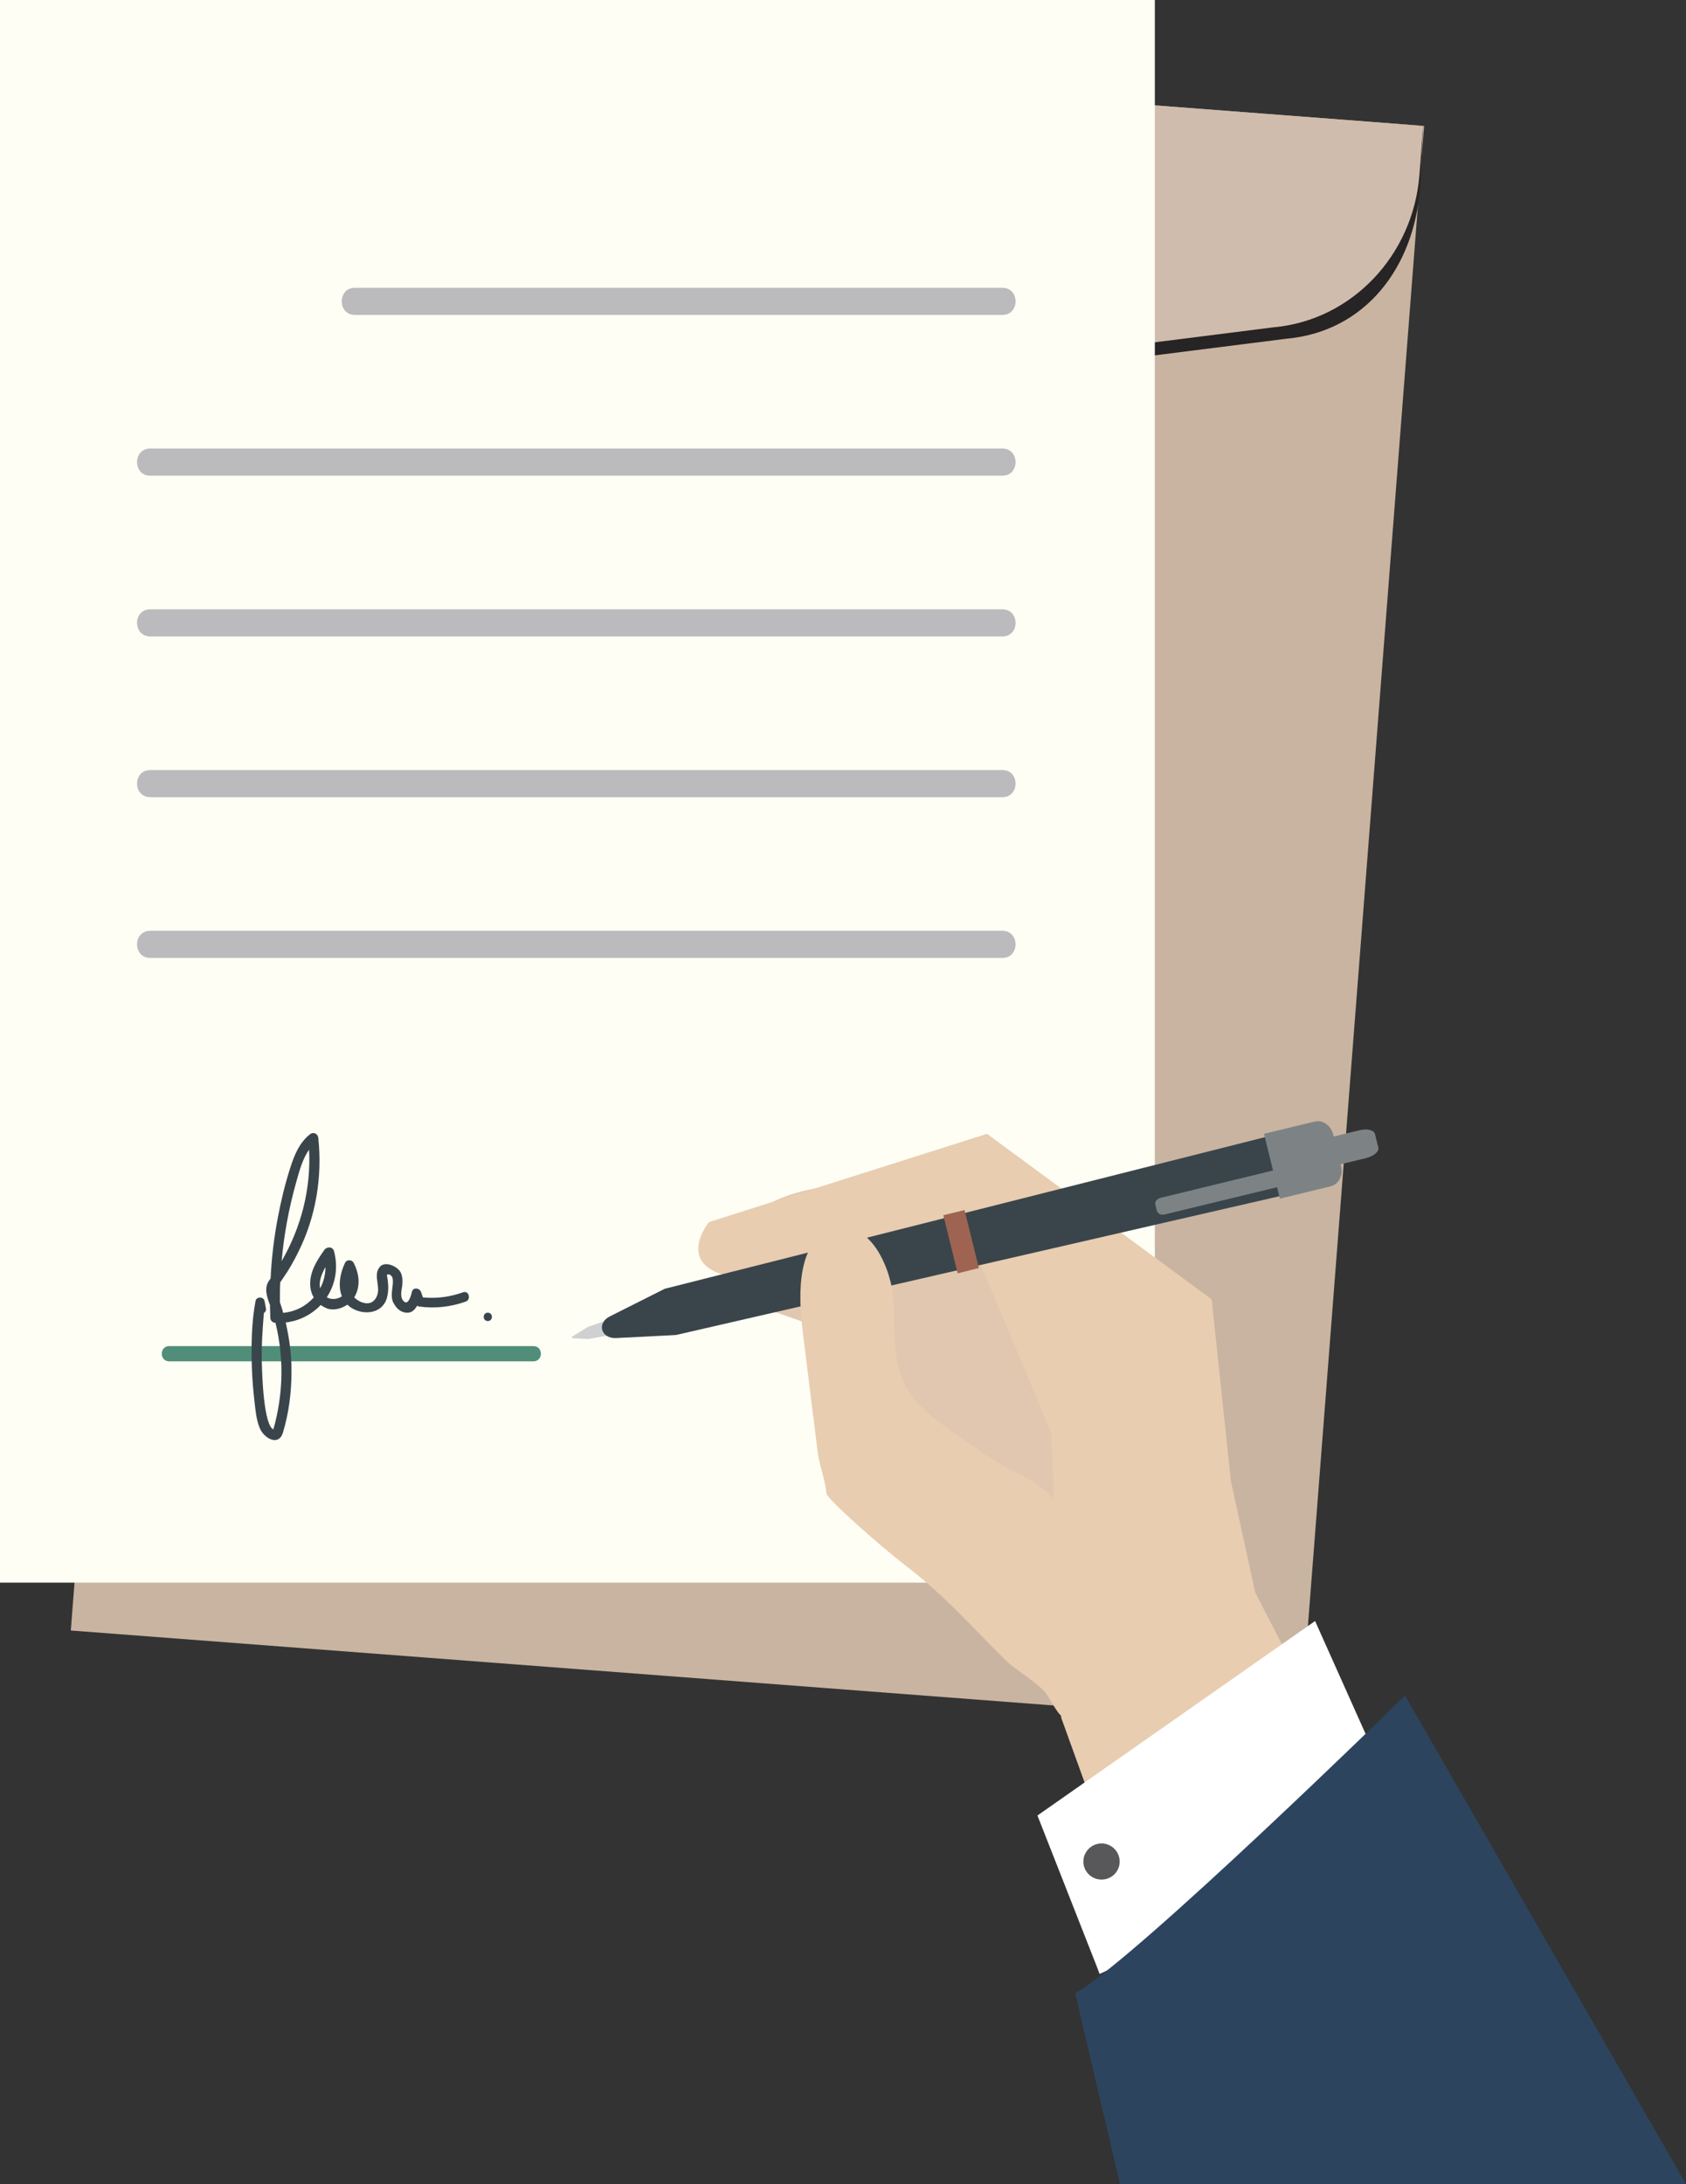 <?xml version="1.0" encoding="utf-8"?>
<!-- Generator: Adobe Illustrator 16.0.0, SVG Export Plug-In . SVG Version: 6.00 Build 0)  -->
<!DOCTYPE svg PUBLIC "-//W3C//DTD SVG 1.1//EN" "http://www.w3.org/Graphics/SVG/1.1/DTD/svg11.dtd">
<svg version="1.1" id="圖層_1" xmlns="http://www.w3.org/2000/svg" xmlns:xlink="http://www.w3.org/1999/xlink" x="0px" y="0px"
	 width="105px" height="136px" viewBox="0 0 105 136" enable-background="new 0 0 105 136" xml:space="preserve">
<rect x="0" y="0" width="105" height="136" fill="#333333" stroke="none"/>
<g>
	<g>
		<polygon fill="#C9B4A1" points="80.98,107.37 4.41,101.53 12.109,2 88.689,7.84 		"/>
		<g>
			<path fill="#262424" d="M80.13,21.09l-24.46,3.09c-3.97,0.5-7.98,0.19-11.82-0.91l-23.709-6.76c-4.721-1.17-7.891-5.74-7.5-10.78
				L12.87,2.7l75.76,5.14l-0.19,3.86C88.05,16.74,84.97,20.65,80.13,21.09z"/>
			<path fill="#D0BCAD" d="M79.32,20.38L54.85,23.47c-3.959,0.5-7.97,0.2-11.82-0.899L19.33,15.8c-4.721-1.17-7.9-5.729-7.51-10.77
				l0.24-3.04L88.63,7.84L88.4,10.88C88.01,15.92,84.16,19.95,79.32,20.38z"/>
		</g>
		<g>
			<g>
				<path fill-rule="evenodd" clip-rule="evenodd" fill="#F1D680" d="M50.029,15.32c-3.049-0.23-5.719,2.04-5.949,5.07L42.96,34.8
					c-0.229,3.02,2.06,5.68,5.101,5.91c3.049,0.23,5.719-2.04,5.959-5.07l1.11-14.41C55.37,18.21,53.08,15.55,50.029,15.32z
					 M48.02,41.23c-3.33-0.25-5.84-3.16-5.58-6.47l1.11-14.41c0.261-3.32,3.181-5.81,6.521-5.55c3.34,0.25,5.84,3.16,5.59,6.47
					l-1.12,14.41C54.279,39,51.359,41.49,48.02,41.23z"/>
			</g>
			<g>
				<path fill="#A57053" d="M55.55,19.23c-0.25,3.18-3.04,5.55-6.229,5.31c-3.2-0.24-5.59-3.02-5.351-6.19
					c0.25-3.18,3.04-5.56,6.24-5.31C53.4,13.28,55.8,16.05,55.55,19.23z"/>
				<path fill="#BAB09A" d="M52.73,19.02c-0.131,1.62-1.561,2.84-3.201,2.72c-1.639-0.13-2.859-1.55-2.739-3.18
					c0.13-1.63,1.56-2.84,3.2-2.72C51.63,15.97,52.85,17.39,52.73,19.02z"/>
				<path fill="#424143" d="M51.141,18.89c-0.061,0.76-0.721,1.33-1.49,1.27c-0.76-0.06-1.33-0.72-1.271-1.48
					c0.06-0.75,0.72-1.319,1.49-1.26C50.63,17.48,51.2,18.14,51.141,18.89z"/>
			</g>
			<g>
				<path fill="#A57053" d="M54.15,37.38c-0.25,3.18-3.041,5.56-6.24,5.31c-3.2-0.24-5.59-3.02-5.34-6.19
					c0.24-3.18,3.029-5.56,6.229-5.31C52,31.43,54.391,34.2,54.15,37.38z"/>
				<path fill="#BAB09A" d="M51.32,37.17c-0.12,1.62-1.551,2.84-3.19,2.72c-1.64-0.13-2.87-1.55-2.739-3.18
					c0.119-1.63,1.56-2.84,3.189-2.72C50.22,34.12,51.45,35.54,51.32,37.17z"/>
				<path fill="#424143" d="M49.74,37.04c-0.061,0.76-0.73,1.33-1.49,1.27s-1.33-0.72-1.27-1.48c0.049-0.75,0.72-1.32,1.479-1.26
					C49.22,35.63,49.8,36.29,49.74,37.04z"/>
			</g>
		</g>
	</g>
	<g>
		<rect fill="#FFFEF4" width="71.92" height="98.55"/>
		<g>
			<g>
				<path fill="#BBBBBE" d="M22.1,19.61h40.33c1.09,0,1.09-1.69,0-1.69H22.1C21.01,17.92,21.01,19.61,22.1,19.61z"/>
			</g>
			<g>
				<path fill="#BBBBBE" d="M9.359,29.62h53.07c1.09,0,1.09-1.69,0-1.69H9.359C8.26,27.93,8.26,29.62,9.359,29.62z"/>
			</g>
			<g>
				<path fill="#BBBBBE" d="M9.359,39.63h53.07c1.09,0,1.09-1.69,0-1.69H9.359C8.26,37.94,8.26,39.63,9.359,39.63z"/>
			</g>
			<g>
				<path fill="#BBBBBE" d="M9.359,49.64h53.07c1.09,0,1.09-1.69,0-1.69H9.359C8.26,47.95,8.26,49.64,9.359,49.64z"/>
			</g>
			<g>
				<path fill="#BBBBBE" d="M9.359,59.65h53.07c1.09,0,1.09-1.69,0-1.69H9.359C8.26,57.96,8.26,59.65,9.359,59.65z"/>
			</g>
		</g>
	</g>
	<g>
		<path fill="#508E7A" d="M10.54,84.77h22.68c0.62,0,0.62-0.95,0-0.95H10.54C9.92,83.82,9.92,84.77,10.54,84.77z"/>
	</g>
	<g>
		<path fill="#E1C7AF" d="M56.09,73.79c-2.67-0.11-5.449-0.1-7.75,0.95c-2.29,1.05-3.88,3.44-2.91,5.59c0.37,0.81,6.2,2.3,6.87,2.98
			c5.17,5.14,5.2,9.49,10.36,14.64c2.23-1.14,3.47-3.26,4.27-5.38c0.7-1.83,1.15-3.73,1.6-5.63c0.701-2.94,1.33-6.23-0.579-8.88
			C65.59,74.79,60.5,73.98,56.09,73.79z"/>
		<path fill="#E8CDB1" d="M78.17,99.16l-1.51-6.91l-1.2-11.34L61.47,70.6L44.15,76.1c0,0-1.931,2.35,0.789,3.25
			c2.721,0.9,16.011-0.9,16.011-0.9l4.53,10.8l0.609,17.71l4.23,11.71l14.5-6.6L78.17,99.16z"/>
		<g>
			<path fill="#CFD0D2" d="M36.66,83.38l-0.99-0.05c-0.07-0.01-0.09-0.07-0.02-0.11l0.97-0.6l2.93-1l0.351,1.15L36.66,83.38z"/>
			<path fill="#3A454B" d="M42.1,83.13l-3.74,0.19c-0.939,0.04-1.209-0.94-0.379-1.35l3.42-1.72l37.89-9.57l0.899,3.69L42.1,83.13z"
				/>
			<g>
				<path fill="#7D8385" d="M79.71,74.64l-0.99-4.04l3.15-0.76c0.5-0.13,1.021,0.24,1.159,0.8l0.49,1.98
					c0.141,0.57-0.149,1.13-0.649,1.25L79.71,74.64z"/>
				<path fill="#7D8385" d="M82.12,72.83l-0.431-1.73l2.98-0.72c0.471-0.12,0.9-0.01,0.96,0.23l0.21,0.85
					c0.061,0.24-0.279,0.53-0.75,0.65L82.12,72.83z"/>
				<path fill="#7D8385" d="M72.05,75.4l-0.1-0.4c-0.04-0.17,0.11-0.36,0.329-0.41l7.311-1.78c0.23-0.05,0.439,0.04,0.48,0.22
					l0.1,0.4c0.05,0.18-0.1,0.36-0.32,0.42l-7.31,1.77C72.311,75.68,72.1,75.58,72.05,75.4z"/>
			</g>
			<polygon fill="#9E6451" points="59.641,79.29 58.75,75.67 60.07,75.35 60.96,78.96 			"/>
		</g>
		<g>
			<path fill="#E8CDB1" d="M66.4,107.04c-0.51-0.16-0.83-1-1.25-1.58c-0.48-0.65-1.891-1.47-2.48-2.04
				c-2.21-2.17-3.73-3.97-6.18-5.86c-1.91-1.47-4.99-4.25-5.021-4.56c-0.079-0.89-0.44-1.73-0.55-2.61l-0.9-7.24
				c-0.24-1.86-0.6-5.78,1.771-6.56c2.46-0.81,3.739,2.54,3.86,4.37c0.109,1.7-0.101,3.49,0.6,5.04c0.87,1.92,2.9,2.98,4.609,4.23
				c4.221,3.1,6.041,0.78,7.141,13.38c0.08,0.93,0.05,2.26-0.641,3C66.96,107.02,66.66,107.12,66.4,107.04z"/>
		</g>
	</g>
	<polygon fill="#FFFFFF" points="68.3,122.44 64.609,113.05 81.9,100.94 87.65,113.79 68.48,122.92 	"/>
	<path fill="#2D445E" d="M87.5,105.58c0,0-16.74,16.4-20.54,18.54L69.75,136H105L87.5,105.58z"/>
	<path fill="#58585B" d="M69.73,115.92c0,0.62-0.5,1.12-1.131,1.12c-0.619,0-1.13-0.5-1.13-1.12s0.511-1.13,1.13-1.13
		C69.23,114.79,69.73,115.3,69.73,115.92z"/>
	<g>
		<path fill-rule="evenodd" clip-rule="evenodd" fill="#3A454B" d="M20.27,78.9c0,0.47-0.119,0.92-0.33,1.32
			C19.84,79.81,20.029,79.32,20.27,78.9z M17.85,76.21c0.16-0.91,0.37-1.8,0.62-2.68c0.19-0.67,0.38-1.38,0.78-1.94
			c0.12,2.46-0.49,4.82-1.71,6.94C17.609,77.75,17.71,76.98,17.85,76.21z M28.84,80.47c-0.82,0.29-1.64,0.4-2.5,0.32l-0.12-0.34
			c-0.09-0.26-0.51-0.31-0.569,0c-0.021,0.1-0.221,0.96-0.551,0.53c-0.199-0.25-0.09-0.64-0.05-0.92c0.03-0.31,0.03-0.7-0.18-0.95
			c-0.25-0.3-0.92-0.59-1.229-0.21c-0.48,0.6,0.25,1.41-0.33,2.06c-0.341,0.38-0.94,0.14-1.25-0.17
			c0.409-0.69,0.319-1.47-0.041-2.16c-0.1-0.2-0.43-0.21-0.529,0c-0.301,0.61-0.461,1.44-0.2,2.09c-0.271,0.19-0.649,0.23-0.94,0.06
			c0.53-0.8,0.73-1.82,0.45-2.87c-0.08-0.29-0.44-0.3-0.6-0.08c-0.48,0.68-0.931,1.38-0.88,2.24c0.02,0.27,0.09,0.51,0.22,0.72
			c-0.47,0.53-1.14,0.89-1.91,0.96l-0.03-0.13c-0.05-0.18-0.109-0.35-0.17-0.53c0-0.41,0-0.82,0.021-1.24l0.21-0.31
			c0.35-0.5,0.65-1.04,0.92-1.59c1.09-2.18,1.5-4.67,1.24-7.09c-0.03-0.28-0.311-0.4-0.53-0.22c-0.66,0.53-0.96,1.29-1.21,2.06
			c-0.33,1.02-0.58,2.07-0.78,3.12c-0.239,1.25-0.39,2.52-0.45,3.79l-0.08,0.11c-0.35,0.49-0.149,1.03,0.041,1.54l0.02,0.8
			c0.01,0.18,0.14,0.3,0.311,0.31h0.01c0.14,0.56,0.24,1.14,0.3,1.72c0.18,1.65,0.02,3.33-0.431,4.92
			c-0.609-0.28-0.699-3.48-0.709-3.91c-0.051-1.12,0.029-2.22,0.119-3.34c0.09-0.05,0.15-0.15,0.131-0.28l-0.091-0.47
			c-0.05-0.28-0.51-0.28-0.56,0c-0.25,1.34-0.27,2.74-0.23,4.09c0.021,0.71,0.08,1.42,0.16,2.12c0.07,0.58,0.11,1.19,0.34,1.72
			c0.26,0.62,1.17,1.15,1.44,0.26c0.37-1.23,0.53-2.51,0.53-3.79c0.01-1.03-0.131-2.06-0.36-3.06c0.86-0.1,1.62-0.5,2.18-1.09
			c0.12,0.09,0.261,0.16,0.41,0.22c0.39,0.14,0.88,0.01,1.25-0.24c0.07,0.06,0.14,0.12,0.22,0.18c0.74,0.49,1.92,0.42,2.23-0.56
			c0.15-0.49,0.1-0.98,0.01-1.48c0.1-0.05,0.189-0.03,0.27,0.06c0.181,0.15,0.08,0.64,0.061,0.84c-0.029,0.28-0.061,0.61,0.09,0.87
			c0.19,0.35,0.48,0.61,0.891,0.59c0.26-0.01,0.439-0.2,0.569-0.43c0.05,0.03,0.101,0.04,0.15,0.05c0.979,0.13,1.94,0.02,2.88-0.31
			C29.359,80.92,29.2,80.34,28.84,80.47z"/>
		<path fill="#3A454B" d="M30.38,81.74c-0.34,0-0.34,0.52,0,0.52S30.72,81.74,30.38,81.74z"/>
	</g>
</g>
</svg>

